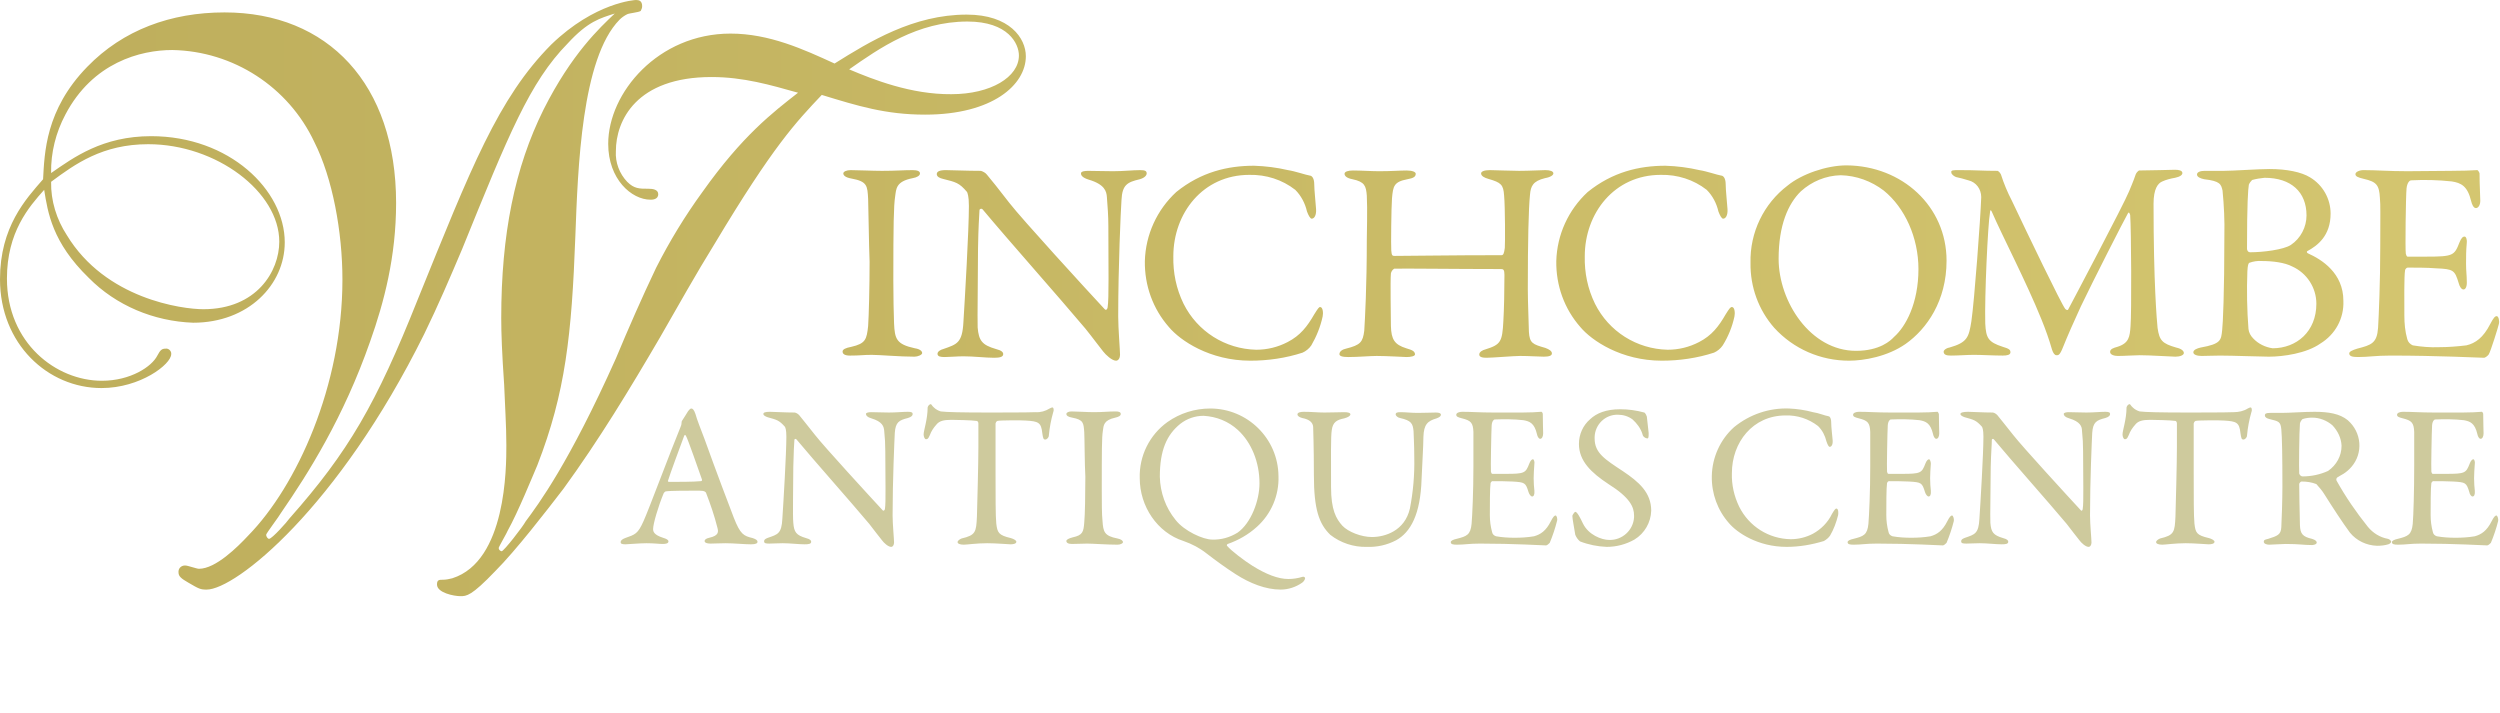 <?xml version="1.0" encoding="utf-8"?>
<!-- Generator: Adobe Illustrator 20.1.0, SVG Export Plug-In . SVG Version: 6.00 Build 0)  -->
<svg version="1.1" id="Layer_1" xmlns="http://www.w3.org/2000/svg" xmlns:xlink="http://www.w3.org/1999/xlink" x="0px" y="0px"
	 viewBox="0 0 684.8 195.3" style="enable-background:new 0 0 684.8 195.3;" xml:space="preserve">
<style type="text/css">
	.st0{fill:#CECA9D;}
	.st1{fill:url(#SVGID_1_);}
</style>
<title>WAC-logo1 [Converted]</title>
<path class="st0" d="M190.5,113.4c0.4,1.5,1.4,4,2.5,6.9c2.9,8.1,7.1,19.2,8,21.5c1.8,4.6,2.7,5,5.2,5.6c0.9,0.3,1.3,0.6,1.3,1
	s-0.4,0.7-1.8,0.7c-1.8,0-4.6-0.3-7-0.3c-1.8,0-2.6,0.1-4,0.1s-1.7-0.4-1.7-0.7s0.3-0.7,1.3-0.9c2.7-0.6,2.5-1.7,2.2-2.8
	c-0.8-3.2-1.9-6.4-3.1-9.5c-0.1-0.2-0.3-0.6-1.9-0.6c-3.1,0-8,0-9.1,0.2c-0.2,0-0.5,0.3-0.6,0.5c-1.5,3.6-2.9,8.4-2.9,9.8
	c0,0.7,0.2,1.6,2.7,2.4c1,0.3,1.5,0.6,1.5,1c0,0.6-0.8,0.7-1.6,0.7c-1,0-2.3-0.2-4.4-0.2s-5,0.3-5.8,0.3c-1,0-1.3-0.2-1.3-0.6
	s0.4-0.8,1.2-1.1c2.8-1,3.5-1.1,5.1-4.7c1.3-2.8,7.6-19.7,10.1-25.7c0.2-0.4,0.3-0.8,0.3-1.2c0-0.2,0-0.3,0.1-0.5
	c0.5-0.7,1.3-2.1,1.7-2.7c0.4-0.5,0.6-0.7,0.9-0.7S190.1,112.2,190.5,113.4z M192.3,131.4c-1-2.8-3.9-11.2-4.4-12
	c-0.2-0.3-0.3-0.4-0.5,0c-1,2.7-3.9,10.5-4.4,12.2c-0.1,0.1,0,0.3,0.1,0.4h0.1c2.2,0,6.9,0,8.7-0.2
	C192.3,131.8,192.3,131.6,192.3,131.4z M210.9,112.8c1.2,0,4,0.2,6.8,0.2c0.5,0.1,0.9,0.4,1.2,0.7c0.8,1,2.2,2.7,4.4,5.5
	c2.5,3.2,14.8,16.6,18.5,20.6c0.3,0.3,0.6-0.2,0.6-0.4c0.3-1.8,0.1-7.8,0.1-15.8c0-1.9-0.1-3.8-0.3-5.6c-0.1-1.2-0.5-2.5-3.5-3.4
	c-1.1-0.3-1.5-0.8-1.5-1.2s0.8-0.5,1.5-0.5c1.5,0,3,0.1,4.8,0.1c2,0,3.8-0.2,5.2-0.2c1,0,1.3,0.2,1.3,0.6s-0.3,0.8-1.3,1.1
	c-2.4,0.6-3.4,1.1-3.6,4.1c-0.1,2-0.6,13-0.6,22.6c0,2.3,0.4,6.5,0.4,7.4c0,0.6-0.3,1.2-0.8,1.2c-0.8,0-2-1.1-2.5-1.8
	c-1-1.2-2-2.6-3.5-4.5c-5.2-6.2-14.9-17.1-19.9-23.1c-0.2-0.3-0.6-0.2-0.6,0.1c-0.1,1.5-0.2,3.1-0.3,7.4c0,5-0.2,13.6,0,15.3
	c0.2,2.6,0.8,3.4,3.5,4.2c1.2,0.3,1.4,0.7,1.4,1c0,0.6-0.7,0.7-1.8,0.7c-1.6,0-4-0.3-6-0.3c-1.2,0-2.7,0.1-3.6,0.1
	c-0.8,0-1.5,0-1.5-0.6s0.6-0.8,1.1-1c2.6-0.9,3.7-1.1,3.9-5.2c0.3-4.5,1.1-17.9,1.1-22.5c0-2-0.3-2.5-0.4-2.7
	c-1.6-1.8-2.2-1.9-4.7-2.6c-0.6-0.2-1.2-0.5-1.2-0.9S209.6,112.8,210.9,112.8z M283.7,112.9c1.3,0.1,2.7-0.3,3.8-1
	c0.4-0.2,0.6-0.3,0.8-0.3s0.5,0.5,0.2,1.3c-0.6,2.1-1,4.2-1.2,6.4c0,0.5-0.5,1.1-1,1.1s-0.6-0.4-0.8-1.8c-0.3-2.9-1.1-3.2-4.5-3.4
	c-1-0.1-7.1-0.1-7.8,0.1c-0.3,0.1-0.5,0.6-0.5,0.7v13.6c0,6.5,0,11.8,0.2,13.8c0.3,2.5,0.6,3.2,4,4c0.7,0.2,1.5,0.6,1.5,1
	c0,0.6-1,0.7-1.6,0.7s-3.9-0.3-6.4-0.3c-2.8,0-5.6,0.4-6.4,0.4c-1.1,0-1.7-0.3-1.7-0.7s0.6-0.8,1.1-1c3.9-0.9,4-1.8,4.2-6
	c0.1-3.3,0.4-14.7,0.4-19V116c0-0.5-0.3-0.7-0.5-0.7c-1.1-0.2-6-0.3-6.9-0.3c-2.1,0-3.3,0.3-4.1,1.3c-0.8,0.9-1.4,1.8-1.8,2.9
	c-0.5,1.2-0.8,1.1-1.1,1.1s-0.6-0.7-0.6-1.3c0-1.1,1.1-4.1,1.1-7.4c0.1-0.4,0.4-0.8,0.8-0.9c0.3,0,0.3,0.4,0.9,0.9
	c0.5,0.5,1.2,0.9,1.9,1.1c1.5,0.2,5.9,0.3,13,0.3C273.8,113,281.4,113,283.7,112.9z M297,118.4c-0.2-2.6-0.2-3.4-3.3-4
	c-1.2-0.2-1.6-0.6-1.6-1s0.6-0.7,1.4-0.7c1.5,0,4.2,0.2,6.1,0.2c2.7,0,4-0.2,6-0.2c0.9,0,1.4,0.2,1.4,0.7s-0.6,0.8-1.5,1
	c-3.2,0.7-3.2,2.1-3.4,3.6c-0.3,1.8-0.3,5.5-0.3,16.4c0,3.1,0,6.5,0.2,8.3c0.2,3,0.5,4.1,4.1,4.8c1,0.2,1.5,0.6,1.5,1
	s-0.8,0.7-1.5,0.7c-2.8,0-6.8-0.3-8.3-0.3c-1.7,0-2.2,0.1-4.2,0.1c-1.1,0-1.5-0.4-1.5-0.8s0.6-0.7,1.7-1c2.8-0.6,3-1.5,3.2-4.1
	c0.2-2,0.3-7.8,0.3-12.5C297.1,127.2,297.1,120.3,297,118.4z M350.2,130.4c0.2,5.3-2,10.4-5.9,13.9c-2.3,2.1-5.1,3.7-8,4.7
	c-0.2,0.1-0.3,0.3-0.2,0.5c0,0,0,0.1,0.1,0.1c1,1.2,4.5,3.9,6.9,5.4c3.7,2.3,7,3.6,9.8,3.6c1.3,0,2.6-0.2,3.9-0.6
	c0.3-0.1,0.7,0.1,0.7,0.4c-0.1,0.5-0.4,0.9-0.8,1.2c-1.7,1.2-3.8,1.9-5.9,1.9c-4.1,0-8.4-1.7-12.3-4.2c-2.8-1.8-5.4-3.7-8-5.7
	c-1.9-1.5-4-2.6-6.3-3.4c-7.2-2.3-12-9.5-12-17.2c-0.2-6.1,2.7-11.9,7.6-15.4c3.4-2.4,7.5-3.7,11.7-3.7
	C341.7,111.9,350.1,120.1,350.2,130.4L350.2,130.4z M323.3,116.1c-3.7,3-5.6,7.2-5.6,14.5c0.1,4.3,1.6,8.5,4.3,11.8
	c2.4,3.1,7.6,5.4,10,5.4c2.5,0.1,4.9-0.6,7-1.9c3.7-2.6,6-8.8,6-13.5c0-5.8-2.2-11.2-5.9-14.6c-2.6-2.4-5.9-3.7-9.4-3.9
	C327.3,113.9,325.1,114.7,323.3,116.1L323.3,116.1z M357.1,112.8c2.3,0,3.7,0.2,5.7,0.2s4.2-0.1,5.4-0.1c1.1,0,1.7,0.2,1.7,0.6
	s-0.6,0.8-1.7,1.1c-2,0.4-3.1,1-3.4,3.2c-0.3,1.8-0.2,7.6-0.2,15.6c0,6.3,1.4,8.7,3.1,10.6c1.6,1.7,5.2,3.1,8.1,3.1
	c3.6,0,9-1.7,10.4-7.8c0.9-4.6,1.3-9.3,1.2-14c0-3.6-0.2-6.5-0.2-7.2c-0.2-2.1-0.6-2.9-3.7-3.6c-0.6-0.1-1.2-0.6-1.2-1
	s0.3-0.6,1.3-0.6c1.4,0,3,0.2,4.7,0.2c2.3,0,3.5-0.1,5-0.1c0.9,0,1.4,0.2,1.4,0.6s-0.4,0.7-1.2,1c-2.4,0.7-3.5,1.6-3.6,5.1
	c0,2.4-0.4,8.6-0.5,11.5c-0.3,9.7-3,14.6-7,16.8c-2.5,1.3-5.2,1.9-8,1.8c-3.6,0.1-7.2-1.1-10-3.3c-3.1-3-4.5-7-4.5-16.4
	c0-8-0.2-12.5-0.2-13.2c-0.1-1.1-0.9-2-3-2.4c-0.7-0.2-1.3-0.5-1.3-1S356.2,112.8,357.1,112.8z M417,113c1.8,0,4.3-0.1,5.1-0.2
	c0.2-0.1,0.5,0.3,0.5,0.6c0,2.6,0.1,4.2,0.1,5.3c0,0.8-0.3,1.5-0.8,1.5s-0.8-0.8-0.9-1.3c-0.7-3-2-3.5-3.7-3.8
	c-2.6-0.3-5.3-0.3-7.9-0.2c-0.1,0-0.7,0.3-0.8,1.6s-0.3,11.9-0.2,12.7c0.1,0.2,0.1,0.6,0.4,0.6h3.6c5.2,0,5.5-0.2,6.5-2.8
	c0.3-0.8,0.7-1.2,1-1.2s0.5,0.8,0.4,1.2c-0.1,1.6-0.2,2.7-0.2,4c0,1.5,0.1,2.3,0.2,3.4s-0.2,1.6-0.6,1.6s-0.8-0.6-1-1.2
	c-0.8-2.6-1-2.7-4.4-2.9c-1.8-0.1-4-0.1-5.5-0.1c-0.2,0-0.5,0.4-0.5,0.5c-0.2,1.2-0.2,6.4-0.2,8.8c0,1.6,0.2,3.1,0.6,4.6
	c0.1,0.6,0.5,1,1.1,1.2c1.7,0.3,3.4,0.4,5.1,0.4c1.8,0,3.5-0.1,5.3-0.4c1.8-0.5,3.3-1.5,4.6-4.1c0.6-1.2,1-1.6,1.3-1.6
	s0.6,0.9,0.4,1.5c-0.5,2-1.2,4.1-2,6c-0.2,0.2-0.7,0.7-1,0.7c-0.6,0-9-0.5-18.1-0.5c-3,0-4.2,0.3-6.3,0.3c-1.1,0-1.7-0.1-1.7-0.7
	c0-0.4,0.7-0.7,1.6-0.9c2.8-0.7,3.8-1.1,4.1-4.1c0.2-2.3,0.5-8.9,0.5-15.8c0-6.6,0-7.8,0-9.4c-0.1-2.5-0.7-3.1-3.1-3.7
	c-1.2-0.3-1.6-0.5-1.6-1s0.8-0.8,1.6-0.8c2.6,0,4.8,0.2,8.5,0.2L417,113z M450.4,113c0.3,0.1,0.7,1,0.7,1.1c0.1,1.1,0.5,4.3,0.5,4.5
	c0,1,0,1.5-0.4,1.5c-0.6-0.1-1.2-0.5-1.3-1.2c-0.5-1.6-1.5-2.9-2.7-4c-1.2-0.9-2.6-1.3-4-1.3c-3.5-0.1-6.3,2.7-6.4,6.1
	c0,0.1,0,0.3,0,0.4c0,4,2.8,5.7,7.8,9c4.3,2.9,7.7,5.8,7.7,10.8c-0.1,3.2-1.8,6.2-4.6,7.9c-2.3,1.3-4.9,2-7.6,2
	c-2.5-0.1-5-0.6-7.3-1.5c-0.6-0.5-1-1.1-1.3-1.8c-0.3-1.9-0.8-4.4-0.8-5.2c0-0.2,0.6-1.1,0.8-1.1c0.5,0,1.3,1.5,2.1,3.2
	c1.5,3.1,5.1,4.5,7.2,4.5c3.6,0.1,6.6-2.7,6.8-6.2c0-0.2,0-0.3,0-0.5c0-2.3-1.1-4.9-7-8.6c-4.7-3.1-8.1-6.3-8.1-11
	c0-2.6,1.1-5.1,3.1-6.8c1.7-1.6,4.3-2.7,8.2-2.7C446,112.1,448.2,112.4,450.4,113z M496.6,112.9c1.5,0.2,3.4,1,4.2,1.1
	c0.3,0,0.8,0.4,0.8,1.7s0.3,3.6,0.4,4.9s-0.4,1.8-0.8,1.8c-0.3,0-0.6-0.6-0.9-1.5c-0.4-1.6-1.1-3-2.3-4.2c-2.6-2-5.7-3-8.9-2.9
	c-9,0-14.7,7.4-14.7,15.8c-0.1,3.2,0.6,6.3,2,9.2c2.7,5.4,8.1,8.8,14.1,8.9c2.1,0,4.2-0.5,6.1-1.5c2.2-1.2,4.1-3.1,5.2-5.4
	c0.7-1.2,1-1.5,1.2-1.5c0.6,0,0.6,1.2,0.5,1.8c-0.5,2-1.2,3.9-2.2,5.6c-0.4,0.6-1,1.1-1.7,1.5c-3.3,1-6.7,1.6-10.2,1.6
	c-7.9,0-13.6-3.9-15.8-6.5c-3.1-3.5-4.8-8.1-4.7-12.9c0.1-5.1,2.3-10,6.1-13.4c4.3-3.5,9.6-5.3,15.1-5.1
	C492.2,112,494.4,112.3,496.6,112.9z M525.5,113c1.8,0,4.3-0.1,5.1-0.2c0.2-0.1,0.4,0.3,0.5,0.6c0,2.6,0.1,4.2,0.1,5.3
	c0,0.8-0.3,1.5-0.8,1.5s-0.8-0.8-0.9-1.3c-0.7-3-2-3.5-3.7-3.8c-2.6-0.3-5.3-0.3-7.9-0.2c-0.1,0-0.7,0.3-0.8,1.6s-0.3,11.9-0.2,12.7
	c0.1,0.2,0.1,0.6,0.4,0.6h3.6c5.2,0,5.5-0.2,6.5-2.8c0.3-0.8,0.7-1.2,1-1.2s0.5,0.8,0.5,1.2c-0.1,1.6-0.2,2.7-0.2,4
	c0,1.5,0.1,2.3,0.2,3.4s-0.2,1.6-0.6,1.6s-0.8-0.6-1-1.2c-0.8-2.6-1-2.7-4.4-2.9c-1.8-0.1-4-0.1-5.5-0.1c-0.2,0-0.5,0.4-0.5,0.5
	c-0.2,1.2-0.2,6.4-0.2,8.8c0,1.6,0.2,3.1,0.6,4.6c0.1,0.6,0.5,1,1.1,1.2c1.7,0.3,3.4,0.4,5.1,0.4c1.8,0,3.5-0.1,5.3-0.4
	c1.8-0.5,3.3-1.5,4.6-4.1c0.6-1.2,1-1.6,1.3-1.6s0.6,0.9,0.5,1.5c-0.5,2-1.2,4.1-2,6c-0.2,0.2-0.7,0.7-1,0.7c-0.6,0-9-0.5-18.1-0.5
	c-3,0-4.2,0.3-6.3,0.3c-1.1,0-1.7-0.1-1.7-0.7c0-0.4,0.7-0.7,1.6-0.9c2.8-0.7,3.8-1.1,4.1-4.1c0.2-2.3,0.5-8.9,0.5-15.8
	c0-6.6,0-7.8,0-9.4c-0.1-2.5-0.7-3.1-3.1-3.7c-1.2-0.3-1.6-0.5-1.6-1s0.8-0.8,1.6-0.8c2.6,0,4.8,0.2,8.5,0.2L525.5,113z
	 M539.1,112.8c1.2,0,4,0.2,6.8,0.2c0.5,0.1,0.9,0.4,1.2,0.7c0.8,1,2.2,2.7,4.4,5.5c2.5,3.2,14.8,16.6,18.5,20.6
	c0.3,0.3,0.5-0.2,0.5-0.4c0.3-1.8,0.1-7.8,0.1-15.8c0-1.9-0.1-3.8-0.3-5.6c0-1.2-0.5-2.5-3.5-3.4c-1.1-0.3-1.5-0.8-1.5-1.2
	s0.8-0.5,1.4-0.5c1.5,0,3,0.1,4.8,0.1c2,0,3.8-0.2,5.2-0.2c1,0,1.3,0.2,1.3,0.6s-0.3,0.8-1.3,1.1c-2.4,0.6-3.4,1.1-3.6,4.1
	c-0.1,2-0.6,13-0.6,22.6c0,2.3,0.4,6.5,0.4,7.4c0,0.6-0.3,1.2-0.8,1.2c-0.8,0-2-1.1-2.5-1.8c-1-1.2-2-2.6-3.5-4.5
	c-5.2-6.2-14.9-17.1-19.9-23.1c-0.2-0.3-0.6-0.2-0.6,0.1c0,1.5-0.2,3.1-0.3,7.4c0,5-0.2,13.6-0.1,15.3c0.2,2.6,0.8,3.4,3.5,4.2
	c1.2,0.3,1.4,0.7,1.4,1c0,0.6-0.7,0.7-1.8,0.7c-1.6,0-4-0.3-6-0.3c-1.2,0-2.7,0.1-3.6,0.1c-0.8,0-1.5,0-1.5-0.6s0.6-0.8,1.1-1
	c2.6-0.9,3.7-1.1,3.9-5.2c0.3-4.5,1.1-17.9,1.1-22.5c0-2-0.3-2.5-0.4-2.7c-1.6-1.8-2.2-1.9-4.7-2.6c-0.6-0.2-1.2-0.5-1.2-0.9
	S537.8,112.8,539.1,112.8z M611.9,112.9c1.3,0,2.7-0.3,3.8-1c0.4-0.2,0.6-0.3,0.8-0.3s0.5,0.5,0.2,1.3c-0.6,2.1-1,4.2-1.2,6.4
	c0,0.5-0.5,1.1-1,1.1s-0.6-0.4-0.8-1.8c-0.3-2.9-1.1-3.2-4.5-3.4c-1-0.1-7.1-0.1-7.8,0.1c-0.3,0.1-0.5,0.6-0.5,0.7v13.6
	c0,6.5,0,11.8,0.2,13.8c0.3,2.5,0.5,3.2,4,4c0.7,0.2,1.5,0.6,1.5,1c0,0.6-1,0.7-1.6,0.7s-3.9-0.3-6.3-0.3c-2.8,0-5.6,0.4-6.4,0.4
	c-1.1,0-1.7-0.3-1.7-0.7s0.6-0.8,1.1-1c3.9-0.9,4-1.8,4.2-6c0.1-3.3,0.4-14.7,0.4-19V116c0-0.5-0.3-0.7-0.4-0.7
	c-1.1-0.2-6-0.3-6.9-0.3c-2.1,0-3.3,0.3-4.1,1.3c-0.8,0.9-1.4,1.8-1.8,2.9c-0.5,1.2-0.8,1.1-1.1,1.1s-0.6-0.7-0.6-1.3
	c0-1.1,1.1-4.1,1.1-7.4c0.1-0.4,0.4-0.8,0.8-0.9c0.3,0,0.3,0.4,0.9,0.9c0.5,0.5,1.2,0.9,1.9,1.1c1.5,0.2,5.9,0.3,13,0.3
	C602.1,113,609.6,113,611.9,112.9z M641.9,129.8c-0.3,0.2-1.3,0.7-1.7,1c-0.2,0.2-0.3,0.5-0.2,0.8c2.5,4.5,5.4,8.7,8.6,12.7
	c1.4,1.7,3.3,2.9,5.5,3.3c0.5,0.1,0.9,0.6,0.9,0.8s-0.4,0.6-0.8,0.7c-1,0.3-2,0.4-3.1,0.4c-2.9-0.1-5.6-1.4-7.4-3.6
	c-2-2.7-4.8-7-7-10.5c-0.6-1-1.4-1.9-2.2-2.8c-1.3-0.5-2.6-0.7-4-0.7c-0.4,0-0.7,0.5-0.7,0.7c0,1,0.1,8,0.2,11.3
	c0.1,2.3,0.7,3.1,3.3,3.7c1,0.3,1.3,0.7,1.3,1c0,0.6-1.1,0.7-1.3,0.7c-2.3,0-3.4-0.3-7.2-0.3c-1,0-3.9,0.2-4.5,0.2s-1.5-0.2-1.5-0.8
	s0.5-0.6,1.2-0.8c2.5-0.8,3.5-1.1,3.6-3.2c0.1-1.7,0.3-7.6,0.3-11c0-8.6-0.1-13.7-0.3-15.8s-0.7-2.2-3.2-2.8c-0.8-0.2-1.3-0.5-1.3-1
	s0.3-0.7,1.5-0.7h3.1c2.1,0,6-0.3,9-0.3c3.8,0,6.9,0.5,9.1,2.3c3.8,3.3,4.3,9,1,12.8C643.5,128.6,642.7,129.3,641.9,129.8
	L641.9,129.8z M638.9,116.5c-1.5-1.3-3.5-2.1-5.5-2.1c-0.9,0-1.8,0.1-2.7,0.4c-0.3,0.3-0.6,0.7-0.7,1.2c-0.2,2-0.3,12.7-0.2,13.7
	c0.1,0.4,0.5,0.8,0.9,0.8c2.4,0,4.8-0.5,7-1.5c2.3-1.6,3.7-4.1,3.7-6.9C641.3,120,640.4,118.1,638.9,116.5L638.9,116.5z M674.6,113
	c1.8,0,4.3-0.1,5.1-0.2c0.2-0.1,0.5,0.3,0.5,0.6c0,2.6,0.1,4.2,0.1,5.3c0,0.8-0.3,1.5-0.8,1.5s-0.8-0.8-0.9-1.3
	c-0.7-3-2-3.5-3.7-3.8c-2.6-0.3-5.3-0.3-7.9-0.2c-0.1,0-0.7,0.3-0.8,1.6s-0.3,11.9-0.2,12.7c0.1,0.2,0.1,0.6,0.4,0.6h3.6
	c5.2,0,5.5-0.2,6.5-2.8c0.3-0.8,0.7-1.2,1-1.2s0.5,0.8,0.4,1.2c-0.1,1.6-0.2,2.7-0.2,4c0,1.5,0.1,2.3,0.2,3.4s-0.2,1.6-0.6,1.6
	s-0.8-0.6-0.9-1.2c-0.8-2.6-1-2.7-4.4-2.9c-1.8-0.1-4-0.1-5.5-0.1c-0.2,0-0.5,0.4-0.5,0.5c-0.2,1.2-0.2,6.4-0.2,8.8
	c0,1.6,0.2,3.1,0.6,4.6c0.1,0.6,0.5,1,1.1,1.2c1.7,0.3,3.4,0.4,5.1,0.4c1.8,0,3.5-0.1,5.3-0.4c1.8-0.5,3.3-1.5,4.6-4.1
	c0.6-1.2,1-1.6,1.3-1.6s0.6,0.9,0.5,1.5c-0.5,2-1.2,4.1-2,6c-0.2,0.2-0.7,0.7-1,0.7c-0.6,0-9-0.5-18.1-0.5c-3,0-4.2,0.3-6.3,0.3
	c-1.1,0-1.7-0.1-1.7-0.7c0-0.4,0.7-0.7,1.6-0.9c2.8-0.7,3.8-1.1,4.1-4.1c0.2-2.3,0.4-8.9,0.4-15.8c0-6.6,0-7.8,0-9.4
	c-0.1-2.5-0.7-3.1-3.1-3.7c-1.2-0.3-1.6-0.5-1.6-1s0.8-0.8,1.6-0.8c2.6,0,4.8,0.2,8.5,0.2L674.6,113z"/>
<linearGradient id="SVGID_1_" gradientUnits="userSpaceOnUse" x1="0" y1="139.63" x2="684.563" y2="139.63" gradientTransform="matrix(1 0 0 -1 0 221.28)">
	<stop  offset="0" style="stop-color:#BEAE5C"/>
	<stop  offset="1" style="stop-color:#D4C670"/>
</linearGradient>
<path class="st1" d="M237.8,54.5c-0.2-3.6-0.2-4.8-4.6-5.6c-1.7-0.3-2.2-0.9-2.2-1.4s0.9-0.9,2-0.9c2,0,6,0.2,8.6,0.2
	c3.9,0,5.7-0.2,8.4-0.2c1.3,0,2,0.3,2,0.9s-0.8,1.1-2,1.3c-4.6,0.9-4.5,2.9-4.8,5c-0.4,2.6-0.5,7.7-0.5,23.1c0,4.3,0.1,9.2,0.2,11.7
	c0.2,4.2,0.6,5.7,5.7,6.8c1.4,0.2,2,0.8,2,1.3s-1.2,1-2.1,1c-4,0-9.6-0.5-11.7-0.5c-2.4,0-3.1,0.2-6,0.2c-1.5,0-2-0.5-2-1.1
	s0.8-1,2.4-1.3c3.9-0.9,4.2-2,4.6-5.7c0.2-2.8,0.4-10.9,0.4-17.6C238,66.9,237.9,57.1,237.8,54.5z M259.1,46.6
	c1.7,0,5.6,0.2,9.6,0.2c0.6,0.2,1.2,0.5,1.6,1c1.2,1.4,3.1,3.8,6.2,7.8c3.5,4.5,20.8,23.4,26.1,29.1c0.5,0.5,0.8-0.3,0.8-0.5
	c0.4-2.5,0.2-11,0.2-22.3c0-2.7-0.2-5.4-0.4-7.9c-0.1-1.6-0.6-3.5-5-4.8c-1.6-0.5-2.1-1.1-2.1-1.7s1.1-0.7,2-0.7
	c2,0,4.2,0.1,6.8,0.1c2.8,0,5.4-0.3,7.4-0.3c1.3,0,1.8,0.2,1.8,0.9c0,0.5-0.5,1.2-1.9,1.6c-3.4,0.8-4.8,1.5-5,5.7
	c-0.2,2.8-0.9,18.3-0.9,31.9c0,3.3,0.5,9.2,0.5,10.5c0,0.8-0.4,1.6-1.1,1.6c-1.1,0-2.8-1.6-3.5-2.5c-1.3-1.6-2.8-3.7-4.9-6.3
	c-7.4-8.8-21-24.1-28.1-32.6c-0.3-0.4-0.9-0.2-0.9,0.2c-0.1,2.1-0.3,4.3-0.4,10.5c0,7.1-0.2,19.2-0.1,21.6c0.3,3.6,1.2,4.8,5,5.9
	c1.6,0.4,2,0.9,2,1.4c0,0.8-1,1-2.5,1c-2.3,0-5.6-0.4-8.4-0.4c-1.7,0-3.8,0.2-5.1,0.2c-1.1,0-2-0.1-2-0.9c0-0.6,0.8-1.1,1.6-1.3
	c3.7-1.3,5.2-1.6,5.5-7.4c0.4-6.4,1.5-25.2,1.5-31.8c0-2.8-0.4-3.5-0.5-3.8c-2.2-2.6-3.1-2.7-6.6-3.6c-0.9-0.2-1.7-0.6-1.7-1.3
	S257.3,46.6,259.1,46.6z M352.8,46.6c2,0.3,4.8,1.3,6,1.5c0.4,0,1.2,0.5,1.2,2.4c0,1.6,0.4,5.1,0.5,6.8s-0.5,2.6-1.2,2.6
	c-0.4,0-0.9-0.9-1.3-2c-0.5-2.2-1.6-4.3-3.2-5.9c-3.6-2.8-8-4.2-12.6-4.1c-12.7,0-20.8,10.5-20.8,22.3c-0.1,4.5,0.8,8.9,2.8,13
	c3.8,7.6,11.4,12.4,19.9,12.6c3,0,5.9-0.7,8.6-2.1c3.5-1.8,5.4-4.3,7.3-7.6c1-1.6,1.3-2,1.6-2c0.8,0,0.9,1.7,0.7,2.6
	c-0.6,2.8-1.7,5.5-3.1,7.9c-0.6,0.9-1.5,1.6-2.4,2c-4.6,1.5-9.5,2.2-14.3,2.2c-11.1,0-19.2-5.5-22.3-9.2c-4.4-5-6.7-11.4-6.6-18.1
	c0.2-7.2,3.3-14,8.6-18.9c6.8-5.5,14.1-7.2,21.3-7.2C346.7,45.5,349.8,45.9,352.8,46.6z M382,70.1c4.6,0,15.3-0.2,29.3-0.2
	c0.5,0,0.7-0.5,0.9-2c0.1-1,0.1-11.3-0.2-14.4c-0.2-2.9-0.8-3.5-4.3-4.5c-1.1-0.3-2-0.8-2-1.5c0-0.5,0.8-0.9,2.4-0.9
	c1,0,6.1,0.2,8,0.2c2.7,0,6.3-0.2,7.2-0.2c1.3,0,2.2,0.3,2.2,0.9c0,0.4-0.6,1-2.3,1.3c-3.3,0.8-3.9,2.2-4.1,4.5
	c-0.4,4-0.6,12.6-0.6,26c0,3.5,0.3,10.5,0.3,11.6c0.2,3.1,1,3.4,4.5,4.4c1.1,0.4,1.8,0.9,1.8,1.5s-0.7,0.9-2.2,0.9
	c-1.3,0-4.1-0.2-6.5-0.2c-1.7,0-7.6,0.5-9.2,0.5c-1.2,0-2-0.2-2-0.9s0.9-1.2,1.7-1.4c4.2-1.3,4.6-2.1,4.9-7.7
	c0.2-3.3,0.3-8.7,0.3-12.7c0-1.4-0.3-1.6-0.9-1.6c-12.2,0-27.7-0.2-29.3-0.1c-0.5,0.3-0.8,0.8-0.9,1.3c-0.2,2,0,12.1,0,14.4
	c0.1,3.7,1,5.1,4.2,6.1c1.7,0.5,2.3,0.8,2.4,1.6c0.1,0.6-1.3,0.8-2.3,0.8c-0.5,0-5.4-0.3-8.2-0.3c-1.8,0-5.1,0.3-7.8,0.3
	c-1.7,0-2.4-0.3-2.4-0.8c0-0.8,0.9-1.3,1.8-1.5c4-1,4.6-1.8,5-4.9c0.2-3.2,0.7-12.1,0.7-24.9c0-1.4,0.2-8.6,0-12.1
	c-0.2-2.7-0.6-3.8-3.9-4.5c-1.6-0.3-2.2-0.9-2.2-1.5s1-0.9,2.3-0.9c2.2,0,5.1,0.2,7.2,0.2c3.3,0,5.7-0.2,7.5-0.2
	c1.6,0,2.5,0.4,2.5,0.9c0,0.8-0.6,1.2-2.3,1.5c-3.7,0.7-3.9,1.9-4.2,5.2c-0.2,2.6-0.3,13-0.2,14.3C381.2,70,381.4,70.1,382,70.1z
	 M465.5,46.6c2,0.3,4.8,1.3,6,1.5c0.4,0,1.2,0.5,1.2,2.4c0,1.6,0.4,5.1,0.5,6.8s-0.5,2.6-1.2,2.6c-0.4,0-0.9-0.9-1.3-2
	c-0.5-2.2-1.6-4.3-3.2-5.9c-3.6-2.8-8-4.2-12.6-4.1c-12.7,0-20.8,10.5-20.8,22.3c-0.1,4.5,0.8,8.9,2.8,13
	c3.8,7.6,11.4,12.4,19.9,12.6c3,0,5.9-0.7,8.6-2.1c3.5-1.8,5.4-4.3,7.3-7.6c1-1.6,1.3-2,1.7-2c0.8,0,0.9,1.7,0.7,2.6
	c-0.6,2.8-1.7,5.5-3.2,7.9c-0.6,0.9-1.5,1.6-2.4,2c-4.6,1.5-9.5,2.2-14.3,2.2c-11.1,0-19.2-5.5-22.3-9.2c-4.4-5-6.7-11.4-6.6-18.1
	c0.2-7.2,3.3-14,8.6-18.9c6.8-5.5,14.1-7.2,21.3-7.2C459.4,45.5,462.5,45.9,465.5,46.6z M533.2,71.4c0,11-5.4,18.7-11.2,22.8
	c-5,3.5-11.5,4.6-15.5,4.6c-7.8,0-15.2-3.2-20.5-9c-4.3-4.9-6.6-11.2-6.5-17.8c-0.2-8.3,3.6-16.2,10.2-21.2
	c3.8-3.1,10.6-5.5,16.1-5.5C521,45.4,533.2,56.5,533.2,71.4z M493.3,52.4c-3.5,3.4-6.1,9.3-6.1,18.5c0,11.7,8.7,25.2,21.2,25.2
	c6.5,0,9.5-2.8,10.4-3.8c3.2-2.8,6.7-9.2,6.7-18.6c0-8.6-3.7-16.8-9.5-21.5c-3.4-2.6-7.5-4.1-11.8-4.2
	C500.1,48.1,496.3,49.7,493.3,52.4z M536.7,46.6c5.1,0,6,0.2,10.5,0.2c0.4,0.2,0.7,0.6,0.9,1c0.8,2.5,1.8,4.9,3,7.2
	c4.4,9.3,13.5,28.2,14.6,29.6c0.2,0.2,0.6,0.5,0.8,0.2c0.7-1.3,15.4-29.1,16.7-32.4c0.1-0.3,1.3-3,1.8-4.6c0.2-0.5,0.5-0.8,0.9-1.1
	c2.8,0,9.2-0.2,9.9-0.2c1,0,2,0.2,2,0.9c0,0.5-0.6,1-2,1.3c-1.2,0.2-2.4,0.5-3.5,1c-1.2,0.5-2.4,2-2.4,6.1c0,21.9,0.9,31.9,1.1,34
	c0.5,3.5,1.3,4.3,5.1,5.4c1.4,0.3,2.1,0.9,2.1,1.5s-1.1,1-2.3,1c-0.9,0-6.9-0.4-9.8-0.4c-1.5,0-4.1,0.2-6,0.2
	c-0.9,0-2.1-0.3-2.1-1.1s0.9-1.1,2-1.4c3.2-1,3.4-2.8,3.6-5.7c0.3-3.5,0.2-26.4-0.1-30.4c-0.1-0.3-0.3-1-0.6-0.5
	c-1,1.7-9.8,19-12.9,25.5c-1.9,4.1-3.7,8.2-4.9,11.2c-0.9,2.3-1.3,2.2-1.8,2.2s-0.9-0.6-1.2-1.5c-0.8-2.8-1.8-5.6-2.9-8.3
	C555,77.1,548.5,64.7,545.6,58c-0.2-0.5-0.5-0.6-0.5,0.2c-0.6,3.3-1.5,23.1-1.3,30.4c0.2,4,0.8,5.1,4.8,6.4c1.7,0.5,2.1,0.8,2.1,1.5
	s-0.9,0.9-2.1,0.9c-2.5,0-5.8-0.2-7.9-0.2c-1.9,0-4.3,0.2-6.3,0.2c-1.2,0-2-0.2-2-1.1c0-0.3,0.5-0.9,1.6-1.1c4.9-1.4,5.3-2.8,6-7.2
	c0.8-5.4,2.5-28.1,2.7-34c0-2.2-1.4-4.1-3.5-4.6c-1.3-0.4-2.4-0.7-3.4-0.9c-0.5-0.2-1.3-0.7-1.3-1.3C534.4,46.6,535,46.6,536.7,46.6
	z M632,68.8c-0.2,0.1-0.1,0.5,0.2,0.6c3.8,1.7,9.7,5.4,9.7,13c0.2,4.8-2.2,9.2-6.3,11.7c-3.8,2.7-10.2,3.6-14.1,3.6
	c-2.2,0-9.8-0.3-13.4-0.3c-1.8,0-3.7,0.1-5,0.1c-1.2,0-2.3-0.3-2.3-1s1.1-1.1,2-1.3c5.6-1,5.6-2,5.9-4.8c0.2-1.6,0.6-10.1,0.6-25.8
	c0.1-4.1-0.1-8.3-0.5-12.4c-0.4-1.7-0.6-2.6-5-3.1c-1-0.2-2-0.6-2-1.3s1-1,2.1-1h5.3c2.5,0,9.3-0.5,12.5-0.5c4.6,0,8.7,0.8,11.1,2.3
	c3.5,2.1,5.6,5.9,5.6,9.9C638.4,64.6,634.8,67.3,632,68.8z M627.9,73c-2.1-1.1-5.4-1.5-8.3-1.5c-1.2-0.1-2.4,0.1-3.5,0.5
	c-0.2,0.2-0.4,0.5-0.5,2.3c-0.2,5.3-0.1,10.6,0.3,15.8c0.1,1,0.6,1.9,1.3,2.6c1.4,1.5,3.3,2.4,5.3,2.7c6.6,0,12-4.6,12-12.2
	C634.5,78.8,631.9,74.8,627.9,73z M620.3,48.7c-1.1,0.1-2.3,0.3-3.4,0.6c-0.4,0.4-0.7,0.8-0.9,1.3c-0.2,1.3-0.5,4.8-0.5,17.5
	c0,0.4,0.2,1,0.9,1c3.5,0,9.1-0.7,11.1-2c2.7-1.8,4.3-4.9,4.3-8.1C631.8,52.6,627.6,48.7,620.3,48.7L620.3,48.7z M671.3,46.8
	c2.6,0,6.1-0.1,7.2-0.2c0.2-0.1,0.6,0.5,0.7,0.9c0,3.6,0.2,5.9,0.2,7.5c0,1.1-0.5,2-1.2,2s-1.1-1.1-1.3-1.9c-1-4.2-2.8-5-5.3-5.4
	c-3.7-0.4-7.4-0.5-11.2-0.3c-0.2,0-1,0.4-1.2,2.2c-0.2,2-0.4,16.8-0.2,17.9c0.1,0.3,0.2,0.8,0.5,0.8h5.1c7.4,0,7.7-0.3,9.1-3.9
	c0.5-1.2,0.9-1.6,1.4-1.6s0.7,1.1,0.6,1.7c-0.2,2.2-0.2,3.8-0.2,5.7c0,2.1,0.2,3.2,0.2,4.8c0.1,1.4-0.3,2.3-0.9,2.3
	s-1.1-0.9-1.3-1.7c-1.1-3.6-1.4-3.9-6.2-4.1c-2.5-0.2-5.7-0.2-7.8-0.2c-0.3,0-0.7,0.5-0.7,0.7c-0.3,1.6-0.2,9-0.2,12.4
	c0,2.2,0.2,4.4,0.8,6.5c0.2,0.8,0.8,1.4,1.5,1.7c2.4,0.4,4.8,0.6,7.2,0.5c2.5,0,5-0.2,7.5-0.5c2.5-0.6,4.6-2.1,6.5-5.8
	c0.9-1.7,1.3-2.2,1.8-2.2s0.8,1.3,0.6,2.1c-0.1,0.6-2.3,7.7-2.8,8.4c-0.2,0.3-0.9,0.9-1.3,0.9c-0.9,0-12.7-0.6-25.6-0.6
	c-4.2,0-5.9,0.4-8.9,0.4c-1.5,0-2.4-0.2-2.4-1c0-0.5,0.9-0.9,2.2-1.3c3.9-1,5.4-1.5,5.7-5.7c0.2-3.3,0.6-12.6,0.6-22.3
	c0-9.4,0.1-11-0.1-13.3c-0.2-3.5-0.9-4.4-4.4-5.2c-1.7-0.4-2.3-0.7-2.3-1.3s1.1-1.1,2.2-1.1c3.7,0,6.8,0.3,12,0.3L671.3,46.8z
	 M194.9,21.1c-20.6,0-26.2,11.9-26.2,20.3c-0.2,3.1,1,6.2,3.1,8.4c1.9,1.9,3.3,1.9,5.8,1.9c1.2,0,2.7,0.2,2.7,1.5
	c0,1.5-1.7,1.5-2.1,1.5c-5.2,0-11.6-5.6-11.6-15.3c0-14,13.7-30.2,33.5-30.2c10.6,0,20,4.3,28.5,8.2c9.6-6,21.6-13.4,36.2-13.4
	c11.8,0,16.2,6.5,16.2,11.4c0,7.8-9.1,16-27.6,16c-10.8,0-18.5-2.4-28.3-5.4c-7.1,7.5-13.3,14-29.3,40.7c-5.2,8.4-10,17-15,25.7
	c-8.3,14.2-16.8,28.2-26.4,41.4c-4.6,6-13.1,17-18.7,22.6c-6.6,6.9-7.9,6.9-9.6,6.9s-6.4-0.9-6.4-3.2c0-1.3,0.6-1.3,1.7-1.3
	c0.8,0,1.7-0.2,2.5-0.4c14.8-4.7,14.8-30.4,14.8-36.4c0-5.6-0.4-11-0.6-16.6c-0.6-8.8-0.8-14-0.8-18.3c0-22.9,3.7-41.2,11.6-57.1
	c7.7-15.3,15.4-22.4,19.5-26.3c-4,1.3-7.3,2.1-12.9,8.2c-10.4,10.6-16.2,25-28.9,56.3c-3.3,7.8-6.6,15.5-10.4,23.3
	c-23.7,47.8-51.7,70-59.6,70c-1.7,0-2.1-0.2-5-1.9c-1.9-1.1-2.7-1.7-2.7-2.8c-0.1-1,0.6-1.8,1.6-1.9c0.1,0,0.2,0,0.3,0
	c0.6,0,3.1,0.9,3.7,0.9c4.6,0,10.6-6,13.5-9.1c13.3-13.6,25.8-41,25.8-70.1c0-13.1-2.7-27.8-7.7-37.7C79,23.8,63.9,14,47.2,13.7
	c-8.7,0-21.8,3.4-29.3,17.7c-2.6,4.9-4,10.4-3.9,16c6.2-4.3,14.1-10.1,27.4-10.1C62.8,37.3,78,52,78,66.4c0,11.6-10,22-25.1,22
	C42.1,88,31.8,83.7,24.3,76.1c-10-9.7-11.2-17.9-12.2-24.1C7.9,56.7,1.9,63.6,1.9,76.3c0,17.7,13.5,28,26,28
	c7.9,0,13.7-3.9,15.2-6.9c0.8-1.5,1.2-1.9,2.3-1.9c0.7-0.1,1.4,0.5,1.5,1.2c0,0.1,0,0.2,0,0.3c0,2.8-8.5,9.3-19.1,9.3
	C13.1,106.3,0,94.2,0,76.5c0-14.4,7.1-22,11.8-27.4c0.4-7.1,0.6-19,12.1-30.8C33.7,8.2,46.8,3.4,61.5,3.4c28.3,0,47,19.6,47,52.2
	c0,14.7-3.3,27.2-7.1,37.9c-7.3,20.9-17,36.2-24.3,46.8c-0.6,1.1-4.2,5.8-4.2,6.2s0.4,1.1,0.8,1.1c0.8,0,5-4.7,5.6-5.6
	c16.2-18.3,23.7-31.3,35.1-59.9c14.6-36,22-55.2,36.6-69.9C163,0.6,174,0,174.2,0c0.8,0,1.7,0.2,1.7,1.7c0,0.5-0.2,0.9-0.4,1.3
	c-0.6,0.4-3.1,0.6-3.7,0.9c-0.8,0.4-1.5,0.9-2.1,1.5c-10.4,10.6-11.4,40.5-12.1,59.3c-1,27-2.7,42.9-10.4,62.7
	c-1.2,2.8-5.4,13.1-8.1,17.9c-0.2,0.6-2.5,4.5-2.5,4.8c0,0.5,0.4,0.8,0.8,0.9c0.6,0,5.8-6.7,6.6-8.2c3.5-4.7,11.9-16,24.7-44.6
	c3.5-8.4,7.1-16.6,11-24.8c3.7-7.3,7.9-14.2,12.7-20.8c11-15.5,19.3-21.8,26.2-27.2C211.1,23.3,203.7,21.1,194.9,21.1z M18.3,64.4
	c10.6,17.5,31.6,20.3,37.4,20.3c14.6,0,20.8-10.4,20.8-18.5c0-13.6-17.2-26.7-35.9-26.7c-12.5,0-20,5.4-26.6,10.3
	C13.9,55,15.5,60.1,18.3,64.4z M260.6,25.8c10.8,0,18.5-4.7,18.5-10.6c0-3.2-2.9-9.3-14.1-9.3c-13.7,0-24.1,7.3-32.4,13.1
	C239.2,21.8,249.6,25.9,260.6,25.8L260.6,25.8z"/>
</svg>
